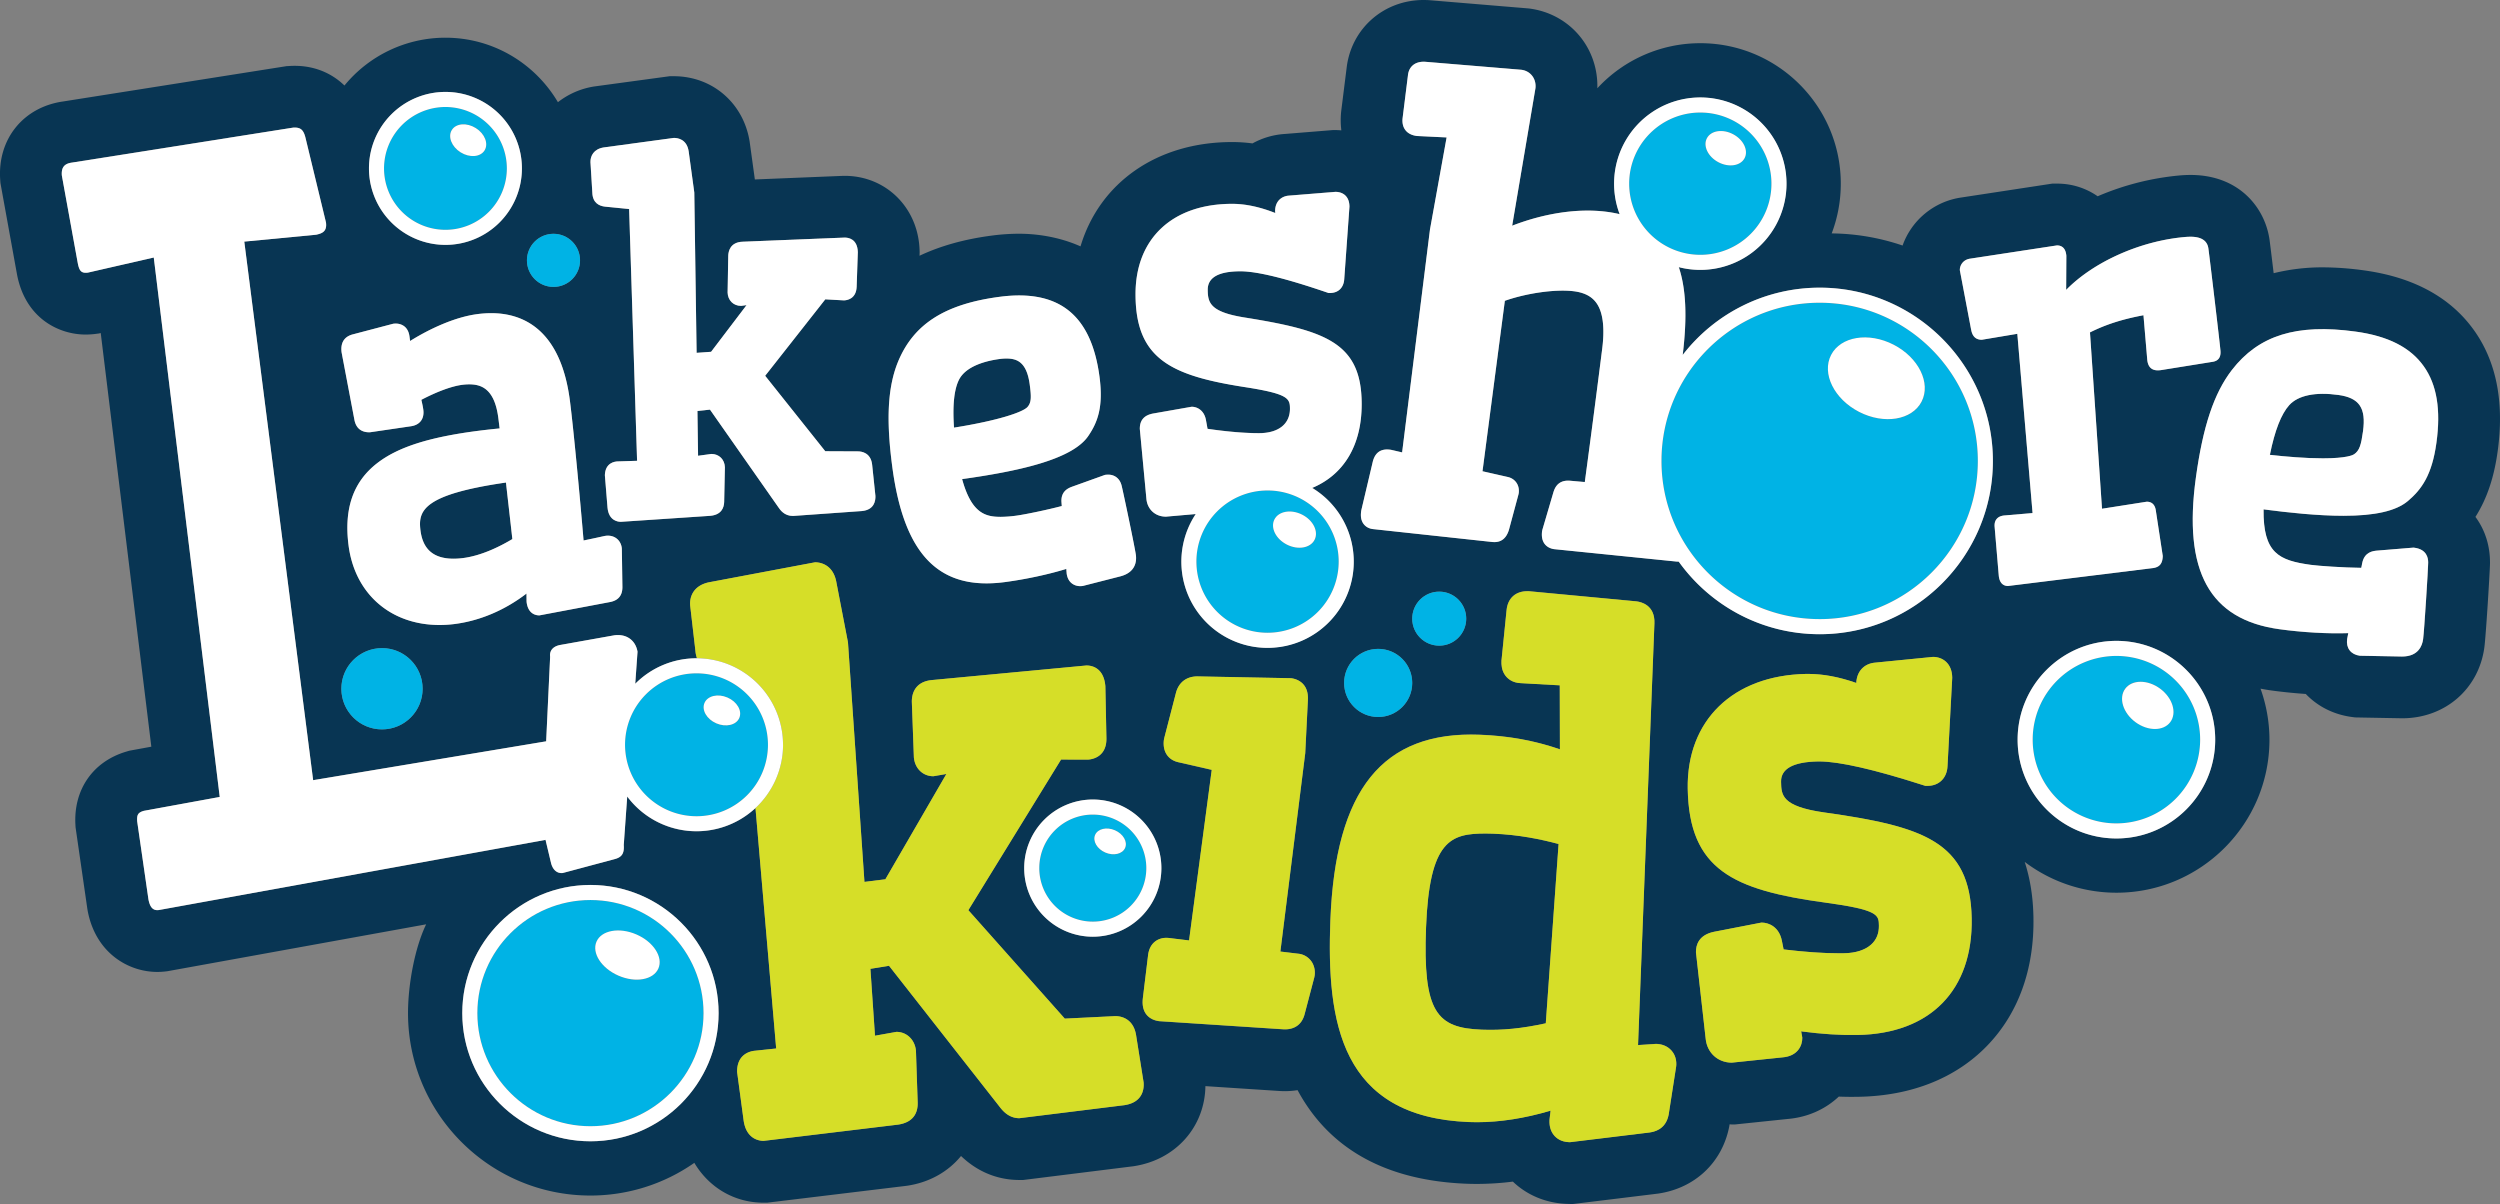 <svg xmlns="http://www.w3.org/2000/svg" viewBox="0 0 3456 1664.47"><rect x="0" y="0" width="3456" height="1664.47" fill="#808080" stroke="none"/><title>lakeshore-kids-logo</title><path d="M2053.83,1152.27c-48.16,0-77.75,8.72-82.45,129.58-4.6,118.38,15.2,139.17,77,141.57,28.41,1.12,56.24-1.69,88.5-8.8l17.69-247.84c-24.33-6.53-54.8-12.91-90.5-14.29C2060.57,1152.34,2057.14,1152.27,2053.83,1152.27Z" fill="#083553"/><path d="M1420.45,562.49c5.28-6.07,5.38-13.36,3-30.88-4.21-31.62-18-36-32.36-36a69.85,69.85,0,0,0-9.14.65c-16.7,2.23-46.23,8.91-56.26,28.65-6.74,13.49-9,35.24-6.94,66.22C1380,581.39,1414.27,569.68,1420.45,562.49Z" fill="#083553"/><path d="M581.28,733.44c3.36,26.17,18.33,38.9,45.75,38.9a103.91,103.91,0,0,0,13.08-.89c27.47-3.54,54-17.8,68.15-26.25-1.49-13.63-3.22-28.78-5-44.36-1.28-11.17-2.58-22.57-3.84-33.78C584.46,683.71,577.75,706.1,581.28,733.44Z" fill="#083553"/><path d="M3232.6,546c-31.58-4.36-55.6.53-67.89,14-11.18,12.41-20,35-26.82,68.77,22,2.48,49.22,4.83,73.35,4.83,33,0,41.51-4.6,42.89-5.52,7.57-5,9.86-12.79,12.52-32.08C3271,564,3261.51,550,3232.6,546Z" fill="#083553"/><path d="M3420.4,457c-32.49-45.78-83.7-73.78-152.22-83.22a425.84,425.84,0,0,0-57.54-4.21,281.11,281.11,0,0,0-67.53,8.1c-2.6-21.63-4.83-39.78-5.58-45.38-6-45-42.13-90.44-109.32-90.44-4.44,0-9.37.19-14.61.64a372,372,0,0,0-113.78,28.84,97.4,97.4,0,0,0-56.36-17.49H2837l-126,19.23a101.43,101.43,0,0,0-80.87,66.35,312.6,312.6,0,0,0-98-16.75,193.45,193.45,0,0,0,12.58-68.79c0-107.06-87.11-194.16-194.15-194.16a193.67,193.67,0,0,0-142.39,62.29c1.53-56.32-38.56-103.39-94.73-110.31L1976.32.28C1973.5.09,1970.69,0,1968,0c-54.83,0-99.56,39.07-106.31,92.93l-7.46,59.51a114.41,114.41,0,0,0,.05,27.78c-2.71-.2-5.44-.41-8.22-.41h-3.43l-66.16,5.35a106.3,106.3,0,0,0-45.05,13.09,215,215,0,0,0-28.13-1.88c-104.49,0-183.42,56.79-209.58,144.2-32.32-14.34-64.25-17.46-84.86-17.46a292.67,292.67,0,0,0-38.58,2.67c-37.94,5-70.77,14.39-99.13,27.78l.16-4.87-.08-2.73c-1.77-58.65-46.28-102.87-103.6-102.87h-1.75l-122.37,5-7.2-52.32c-8.42-53.22-51.5-90.4-104.8-90.4h-5.77l-104.54,14.2a108.63,108.63,0,0,0-49.92,21.7C739.8,88,682,52.12,615.78,52.12a180.4,180.4,0,0,0-139.6,66.11C458.42,101,434.75,91,407.42,91c-2.27,0-4.63.07-7.12.21l-4.19.24-309,48.84c-54.95,7.88-90.6,52-86.86,107.89L.6,253l23,126.82c11.84,61,58.49,82.67,94.83,82.67a108.69,108.69,0,0,0,14.16-.95l4.06-.53,2.6-.6,69.95,571.81-30.65,5.61-4.65,1.41c-45.57,13.82-72.26,52.38-69.65,100.62l.2,3.8,16.18,111.95.67,4.05c11.25,58,56.36,83.94,96.08,83.94a105,105,0,0,0,14.11-1l357.62-64.82c-15.91,33-25.08,83.75-25.08,122.78,0,139,113.13,252.16,252.16,252.16a250.58,250.58,0,0,0,143.66-45.21c20,33.69,54.85,55.07,95.67,55.07h5.14l192.93-23.36c31.13-4.52,57.18-19.44,74.93-41.17,28.08,26.94,58.54,33.16,80.65,33.16h5.29l152.48-19c58.46-8.78,98.56-54.41,99.42-110.73l100.43,6.58c3.59.25,6.83.37,9.84.37a117.69,117.69,0,0,0,17.13-1.4c36.83,68.37,105.76,124.39,233.9,129.38,4.66.17,9.32.25,13.94.25a400.17,400.17,0,0,0,49.8-3.2c19.71,18.8,45.54,29.61,74.18,30.73l8.32.29L2292.31,1650c51-7.49,88.63-43.16,98.25-93l.42-2.71c1,0,2.06.15,3.11.15h4.42l73.18-7.62c27.6-2.37,52-13.67,70.25-30.88q9.45.35,18.61.35l9.28-.1c72.21-1.35,133.26-25.54,176.59-69.95,43.6-44.72,66-106.41,64.6-178.41-.54-29.3-4.93-54.41-12.08-76.35a210.18,210.18,0,0,0,126.8,42.61c116.66,0,211.56-94.91,211.56-211.57A210.11,210.11,0,0,0,3124.94,952c4.72.89,9.49,1.73,14.46,2.42,15.67,2.16,32,3.82,48.12,4.92,16.37,17.2,38.37,28.34,63.06,31.74l5,.68,65.13,1.2c58.95,0,105.68-40.16,113.61-97.58,2.17-15.5,7.74-106.43,7.84-115.94.42-24.61-6.89-47-20.12-64.88,15.92-25.1,25.77-54.61,30.74-90.78C3462.09,556.53,3451.18,500.44,3420.4,457ZM1241.22,500.52c21.39-52.27,64.66-80.06,140.29-90.12,82.39-11,127,24.93,138.36,110.26,5.51,41.32-2.26,62.77-15.6,82.26-22.68,33.08-99,48.85-174.29,59.45,13.13,47.91,32.8,52.17,53.5,52.17a167.45,167.45,0,0,0,22-1.73c9.7-1.3,39.56-7.28,62.26-13.23l-.4-5.34c-1.07-15.16,9.54-19.37,14.07-21.17l46.06-16.54a33.9,33.9,0,0,1,4.43-.33c9.22,0,16.14,5.58,18.51,14.94,1.81,6.75,18.38,85.62,19.74,95.9,1.17,8.7-.05,24.16-21.42,29.76L1497,810a28.09,28.09,0,0,1-3.65.26c-8,0-17.07-4.58-18.78-17.42l-.5-6.41c-24.29,7.52-55.74,14.33-85.07,18.24-91,12.07-139.36-37.83-155.53-159.28C1224.73,579.93,1227.13,535.24,1241.22,500.52Zm364.27,699.56a94.82,94.82,0,1,1-94.82-94.82A94.93,94.93,0,0,1,1605.49,1200.08ZM834.57,203.84l96.92-13.15h.06c4.75,0,17.74,1.39,20.42,18.35l7.83,57.09L963,487.74l20-1.42,49-64.47-7.47,1h0c-10.74,0-18.36-7.77-18.69-18.48l.89-50.87c.18-5.76,2.48-18.81,20-19.36l140.88-5.71h.06c4.79,0,17.63,1.52,18.2,20.06l-1.63,48c-.69,16.93-13.59,18.64-17.52,18.76l-25.84-1.44-83.11,105.67,83.05,104.27L1186,624h0c4.57,0,18.22,1.43,19.77,19.27l4.44,42.32c.24,6.41-1.26,19.26-18.81,20.92l-95.16,6.77h-.06c-12,0-17.63-8.31-20.33-12.3L981.51,566.28l-17.33,1.86.87,61.91,18.29-2.48h0c10.78,0,18.38,7.77,18.72,18.47l-1,47.8c-.26,8.08-3.79,17.86-19.23,19.27L858.22,721.4c-3.89,0-16.69-1.41-18.41-19.52l-3.65-44.52,0-.83c.74-16.8,13.59-18.5,17.51-18.63l27-.86-11-348-33.26-3.35c-7.86-.87-17.19-4.91-17.64-19.35l-2.57-41.91C816,215.68,820.69,206,834.57,203.84ZM765.14,323.22a36.7,36.7,0,1,1-36.7,36.7A36.7,36.7,0,0,1,765.14,323.22ZM615.78,127.09A105.72,105.72,0,1,1,510.06,232.8,105.84,105.84,0,0,1,615.78,127.09ZM488.06,462.14l55.48-14.6a28.13,28.13,0,0,1,3.63-.25c3.9,0,16.78,1.3,18.93,17.93l.8,6.16c26.44-16.51,61.62-33.12,93.29-37.2a148.49,148.49,0,0,1,18.93-1.26c42.49,0,95.84,21,108.73,121.1,5,38.93,14,135.24,18.88,193.15,8.54-1.78,18.13-3.79,29.18-6.25a26.92,26.92,0,0,1,4.38-.42c10.22,0,17.95,6.81,19.24,16.94l.1,1.48.78,52.73c0,11.5-5.69,18.38-17,20.6l-97.77,18.48c-4.61,0-15.53-1.77-17.64-18.17l-.1-1.55-.09-10.45c-29.74,22.86-64.18,37.57-99.36,42.1A162.66,162.66,0,0,1,607.77,864c-67.89,0-117.32-43.2-125.93-110.06-6.53-50.77,6.39-87.94,39.54-113.64,28.6-22.18,71.74-36,139.87-44.76,9.47-1.23,19.18-2.31,29.38-3.29-.67-5.66-1.31-10.68-1.81-14.63-5.29-41.06-24.34-46.3-40.33-46.3A74.53,74.53,0,0,0,639,532c-14.58,1.88-34.84,9.35-56.57,20.75,1.12,4.78,2.26,10.16,2.72,13.73,1.63,12.69-5,21.24-17.66,22.88l-56.2,8.26h-1c-7.77,0-17.6-3-20.36-17l-17.73-93.43C470,470.15,479.64,464.24,488.06,462.14Zm40,433.83a56.16,56.16,0,1,1-56.16,56.16A56.16,56.16,0,0,1,528.07,896Zm288.16,681.73c-97.69,0-177.17-79.48-177.17-177.17s79.48-177.17,177.17-177.17,177.17,79.48,177.17,177.17S913.92,1577.71,816.23,1577.71Zm738.08-49.92-145.11,18c-15.26,0-23.66-11-28.18-16.89L1229,1335.13l-25.73,4.19,6.33,92.46,29.63-5.31c14.35,0,25.71,11,27,26.26l2.39,71.55c.3,12.12-4.2,27.08-27.23,30.42l-185.81,22.46c-5.48,0-23.68-2-27.53-27.78l-9.08-67.55c-.22-25.17,18.84-28.78,24.7-29.29l29.31-3.09L1044.37,1117A119.43,119.43,0,0,1,867,1101.11l-4.78,67c.74,10.92-1.94,16.78-12.6,19.55L778,1206.86c-6.77.88-13.49-3.06-16.25-13.72l-7.63-32.06-534.6,97c-8.13,1.06-12.22-3.91-14.31-14.66L189.56,1135.2c-.47-8.89,1.21-11.87,9.16-14.28l105-19.2L212.56,356l-90.95,20.83c-9.48,1.24-12-2.56-14.13-13.31l-22-121.1c-.74-10.92,3.38-16.28,14.22-17.7l305.61-48.32c9.57-.56,14.08,2.29,16.94,13.63l28.43,117.5c1.59,12.19-4.92,15.11-13.63,16.93L337.71,334l95.18,744.49L755,1024.8l5.51-116.92c-1.07-8.13,3.65-14.25,13.72-16.26l75.2-13.43c16.25-2.12,29.09,6.53,31.89,22.7l-3.16,44.33A119.23,119.23,0,0,1,962.85,910h.67a39.17,39.17,0,0,1-2.18-10.32l-7.24-62.45c-1.12-13,5.12-27.86,25.79-32.27l146.85-27.64c5.55,0,24,1.87,29.15,25.94L1172.24,888,1195,1219.11l28.9-3.62,84.33-145.55-17.92,3.11c-14.58,0-25.7-10.8-27-26.26l-2.79-76.14c-.21-8.62,2.16-28.36,28.37-30.62l213-20.08c7.12,0,23.93,2.8,26.16,28.66l1.46,71.89c.4,25.37-18.81,29-24.7,29.51l-1.76.07-36.24-.11-128.16,208.23L1472,1408.11l67.51-3.34c.44-.05,1.54-.1,2.59-.1,5.79,0,25,2,28.61,27.3l10.27,64.42C1581.62,1504.54,1580.4,1523.87,1554.31,1527.78Zm263.14-179.24-.51,2.66-13.25,50.37c-4.66,18.65-18.93,21.47-27,21.47-1.09,0-2.27,0-3.58-.12l-170.51-11.16c-5.28-.61-26-4.54-22.63-32.09l7.16-59c2.13-17.77,14.4-24.11,25.19-24.11a32.29,32.29,0,0,1,3.93.25l27.55,3.34,31.35-235.8-45-10.32c-15-2.89-23.16-14.55-21.17-31l.49-2.57,16.43-63.47c4.11-14.06,14.76-21.8,29.4-21.85l129.51,2.46c5.84.71,24.78,5,23.26,30.58l-3.66,73.07L1770,1315.4l24.92,3a25.27,25.27,0,0,1,19.69,13.41A28.49,28.49,0,0,1,1817.45,1348.54Zm-65.18-453a119.11,119.11,0,0,1-99.31-185l-40.86,3.57h-.58c-14.54,0-25.55-10.17-26.76-24.74l-9.1-96.51c-.06-12.25,6.17-19,18.48-21.31l53.17-9.34c7.55,0,17.24,4.77,19.76,18.21l2.23,12.29c27.51,3.95,51.39,6,71.09,6,26.82,0,42.82-12.61,42.82-33.72,0-14.39-2.4-20.6-62.75-30-102.13-15.92-150.73-39.21-150.73-128.52,0-77,51.18-124.76,133.55-124.76,18.38,0,38.36,4.25,59.64,12.67l-.22-2.45c0-15,10.32-21,19.15-21.59l64.2-5.19h.1c9.5,0,19.31,5.42,19.31,20.58l-7.2,100.2c-.77,11.71-8.28,19-19.61,19h-2.18l-2.07-.71c-57.55-19.67-96.7-29.24-119.73-29.24-29.94,0-45.11,8.5-45.11,25.26,0,18.27,3.49,30.81,50.15,38.44,113.09,18.09,162.67,34.92,162.67,120,0,56.93-24.7,97.39-68.34,115.71a119.15,119.15,0,0,1-61.79,221ZM1905.18,897a47.07,47.07,0,1,1-47.07,47.07A47.07,47.07,0,0,1,1905.18,897Zm412.1,575.11-.22,2.25-10.35,66.45c-4.12,21.35-21.21,23.89-26.83,24.71l-109.58,13.35-1.58-.06c-10.82-.42-17.15-5.43-20.55-9.56-4.43-5.38-6.51-12.35-6.19-20.71l.13-1.58,1.4-11.66c-35.74,10.58-69.9,15.93-101.86,15.93q-5.33,0-10.74-.21c-177.8-6.91-197.26-138.22-191.8-279.1,7-180.61,72.26-261.44,206.55-256.3,39.69,1.54,75.53,8,110.73,20.14l-.21-88.45-53.76-3c-11.77-.44-18.36-6.19-21.73-10.92-5-7-5.28-14.86-5.07-20.2l7.07-70c1.72-16.3,12.41-26,28.63-26l2,0,148.51,14c6.39.7,26.17,4.88,25.22,30.56l-22.63,582.88,24.61-1.62,1,0c10.4.41,16.71,5,20.19,8.73S2317.68,1462.1,2317.28,1472.15Zm-365-616.91a37.32,37.32,0,1,1,37.32,37.32A37.32,37.32,0,0,1,1952.25,855.24Zm616,575.56c-23.89.46-49.9-1.25-78.32-5l1.53,8.6c.22,11.53-6.74,25.61-27.06,27.34l-70.31,7.32c-19.32,0-34.18-13.53-36.17-32.9l-13.44-119.45c-.19-10.63,4-24.22,25.1-28.58l65.39-12.69h0c10.95,0,24.43,6.47,28.19,24.7l2.49,12.38c29.18,3.56,55,5.35,76.8,5.35l7-.06c15.78-.3,28.57-4.38,37-11.81,7.46-6.57,11.13-15.52,10.92-26.6-.27-14.36-.4-21.56-74.11-31.59-127.18-17.39-188.06-45.33-190.15-157-1.77-94.77,62.53-157.23,163.81-159.11l2.82,0c20.59,0,42.81,4.18,66.39,12.48.64-15.92,10.73-26.85,26.25-28.11l79.77-7.89h0c13.25,0,26.21,8.77,26.6,28.35v.72l-6.51,122.06c-.8,16.17-11.45,26.86-27.11,27.15l-3.29.06-3.12-1c-67.78-21.76-116.17-32.8-143.81-32.8h-1.85c-34.11.64-51.23,10.11-50.9,28.14s.63,33.81,59,42.23c137.48,19.37,202.51,40.13,204.5,146.4C2727.5,1368.6,2668.65,1428.93,2568.24,1430.8ZM2515.5,876.68c-80.2,0-151.31-39.63-194.81-100.33l-.68,0a36.38,36.38,0,0,1-4.56-.31l-166.9-16.92c-3.53-.44-19.44-3.54-16.76-24.8l.44-2.07L2147.31,681c1.41-4.63,5.07-16.57,20.35-16.57.78,0,1.63,0,2.55.08l20.64,1.84c8.46-62.17,19.76-149.89,24.11-184.65,3.11-24.79,1.6-43.85-4.44-56.66-6.19-13.1-17.32-20.23-35-22.45-25-3.11-65,2.57-95.19,13.22l-30.9,235.63,34.66,7.86c10.41,2.19,16.86,11.35,15.46,22.25l-.35,1.74L2086,732.42c-3.52,11.39-10.23,16.94-20.13,16.94a33.17,33.17,0,0,1-4.13-.28l-163.76-17.71c-7.56-.94-13.11-5.28-15.46-11.91-1.58-4.49-1.3-9-.82-12.83l.24-1.39,15.89-67.32c2.93-11.12,9.5-16.59,19.63-16.59a38.13,38.13,0,0,1,4.65.32l1.36.24,14.85,3.47,38.51-308.12,23-127.28-41-2c-14.3-1.75-21.5-11.35-19.78-25.13l7.42-59.33c1.42-11.37,9.5-18.16,21.6-18.16.8,0,1.64,0,2.52.08l132.41,11c12.46,1.54,20.55,11.75,19.78,24.33l-.15,1.39L2090.42,312c44.54-17.28,90.54-24.28,129.91-19.35a171.76,171.76,0,0,1,18.7,3.37,119.08,119.08,0,1,1,81.76,73.28c10,30.09,11.74,69.07,5.38,121.34a239.23,239.23,0,0,1,189.34-93c132.06,0,239.5,107.44,239.5,239.5S2647.56,876.68,2515.5,876.68ZM2763,795.29l-5.67-66.82c-.41-4.71.53-8.34,2.85-11.11s6-4.4,10.95-4.83l38.63-3.29L2788.7,461.46l-49.1,8.23c-11.78,0-13.84-9.69-14.72-13.82l-15.65-82.37v-.7c.17-6.35,4.67-13.82,14.18-15.23l120-18.31c7.87,0,12.27,4.83,13.08,14.36l-.26,47.1c37.68-38.59,102.44-67.84,164.56-73.11q4-.35,7.39-.34c14.93,0,23.23,5.5,24.67,16.35,2.17,16,15.69,129.57,16.69,141.25.74,8.82-2.82,14-10.6,15.26l-72.19,11.59a39.21,39.21,0,0,1-3.92.23c-8.79,0-13.68-5-14.53-15l-5.21-61.17c-29.4,5.52-52.07,12.8-73.93,23.74l16.64,243.74,61.87-9.72c4.79,0,10.83,2,12.43,11.55l9.68,63.46c-.3,10.58-4.4,15.35-13.27,16.7l-200.74,24.81C2771.49,810.08,2764.12,808.16,2763,795.29Zm162.71,363.8c-75.31,0-136.58-61.27-136.58-136.57s61.27-136.58,136.58-136.58,136.58,61.27,136.58,136.58S3001,1159.09,2925.73,1159.09Zm442.47-547c-6.1,44.35-20.23,64.32-39.56,80.65-16.21,13.67-45.3,20.31-88.93,20.31-35.92,0-76.44-4.4-110.45-8.86-.71,60.57,21.22,70.6,65.24,76.67,11.17,1.53,44.78,3.85,69.81,4.13l1.3-6.57c3.11-15.34,14.83-16.61,19.83-17.16l51.13-4.2,1.44.2c16.64,2.29,18.91,14,18.79,20.72-.06,7.61-5.48,94.54-7,105.63-1.22,8.94-6.62,24-29,24H3320l-57.75-1.08c-12.53-1.73-19.26-10.59-17.52-23.14l1.55-8.1c-27.69,1-63.32-1-95.17-5.42-96.65-13.32-133.35-80-115.47-209.74,9.73-70.66,25-116.44,49.63-148.45,37.16-48.11,89.38-64.49,171.31-53.22,44.86,6.18,75.69,21.89,94.22,48C3368.79,531.87,3374.5,566.42,3368.2,612.07Z" fill="#083553"/><path d="M1028.23,929.38H1028l.2.13Z" fill="#083553"/><path d="M1570.67,1432c-3.63-25.34-22.82-27.3-28.61-27.3-1.05,0-2.16,0-2.59.1l-67.51,3.34-133.29-149.9L1466.83,1050l36.24.11,1.76-.07c5.89-.51,25.1-4.13,24.7-29.51l-1.46-71.89c-2.23-25.87-19-28.66-26.16-28.66l-213,20.08c-26.21,2.26-28.57,22-28.37,30.62l2.79,76.14c1.32,15.46,12.44,26.26,27,26.26l17.92-3.11-84.33,145.55-28.9,3.62L1172.24,888l-16.34-84.74c-5.12-24.08-23.61-25.94-29.15-25.94L979.89,805c-20.67,4.42-26.91,19.26-25.79,32.27l7.24,62.45A39.17,39.17,0,0,0,963.52,910,118.89,118.89,0,0,1,1028,929.37h.19v.12A119.46,119.46,0,0,1,1044.37,1117l28.6,332.44-29.31,3.09c-5.85.51-24.92,4.11-24.7,29.29l9.08,67.55c3.85,25.78,22.05,27.78,27.53,27.78l185.81-22.46c23-3.34,27.52-18.29,27.23-30.42l-2.39-71.55c-1.31-15.21-12.67-26.26-27-26.26l-29.63,5.31-6.33-92.46,25.73-4.19L1381,1528.91c4.52,5.9,12.91,16.89,28.18,16.89l145.11-18c26.08-3.92,27.3-23.25,26.62-31.38Z" fill="#d6de28"/><path d="M1794.9,1318.43l-24.92-3,34.36-274.25,3.66-73.07c1.52-25.58-17.42-29.88-23.26-30.58L1655.24,935c-14.63,0-25.29,7.79-29.4,21.85l-16.43,63.47-.49,2.57c-2,16.49,6.16,28.14,21.17,31l45,10.32-31.35,235.8-27.55-3.34a32.29,32.29,0,0,0-3.93-.25c-10.78,0-23.06,6.34-25.19,24.11l-7.16,59c-3.34,27.55,17.36,31.48,22.63,32.09l170.51,11.16c1.31.08,2.49.12,3.58.12,8.09,0,22.36-2.82,27-21.47l13.25-50.37.51-2.66a28.49,28.49,0,0,0-2.86-16.7A25.27,25.27,0,0,0,1794.9,1318.43Z" fill="#d6de28"/><path d="M2290.06,1443.14l-1,0-24.61,1.62,22.63-582.88c.95-25.69-18.83-29.86-25.22-30.56l-148.51-14-2,0c-16.21,0-26.91,9.69-28.63,26l-7.07,70c-.21,5.33.1,13.23,5.07,20.2,3.38,4.73,10,10.48,21.73,10.92l53.76,3,.21,88.45c-35.2-12.12-71-18.6-110.73-20.14-134.29-5.13-199.54,75.69-206.55,256.3-5.47,140.88,14,272.19,191.8,279.1q5.41.21,10.74.21c32,0,66.12-5.35,101.86-15.93l-1.4,11.66-.13,1.58c-.32,8.36,1.76,15.33,6.19,20.71,3.4,4.13,9.73,9.14,20.55,9.56l1.58.06,109.58-13.35c5.62-.82,22.71-3.36,26.83-24.71l10.35-66.45.22-2.25c.4-10-3.61-16.57-7-20.28S2300.45,1443.55,2290.06,1443.14Zm-153.17-28.53c-32.26,7.11-60.09,9.92-88.5,8.8-61.81-2.39-81.6-23.19-77-141.57,4.7-120.86,34.29-129.58,82.45-129.58,3.31,0,6.74.07,10.24.21,35.7,1.39,66.17,7.76,90.5,14.29Z" fill="#d6de28"/><path d="M2521.15,1123c-58.33-8.42-58.63-24.09-59-42.23s16.79-27.5,50.9-28.14h1.85c27.64,0,76,11,143.81,32.8l3.12,1,3.29-.06c15.66-.29,26.32-11,27.11-27.15l6.51-122.06v-.72c-.39-19.58-13.35-28.35-26.6-28.35h0L2592.38,916c-15.52,1.25-25.61,12.18-26.25,28.11-23.58-8.29-45.8-12.48-66.39-12.48l-2.82,0c-101.28,1.89-165.58,64.34-163.81,159.11,2.09,111.7,63,139.63,190.15,157,73.71,10,73.84,17.23,74.11,31.59.21,11.08-3.47,20-10.92,26.6-8.42,7.43-21.22,11.51-37,11.81l-7,.06c-21.85,0-47.62-1.8-76.8-5.35l-2.49-12.38c-3.76-18.23-17.24-24.7-28.19-24.7h0l-65.39,12.69c-21.09,4.36-25.29,18-25.1,28.58l13.44,119.45c2,19.37,16.85,32.9,36.17,32.9l70.31-7.32c20.32-1.73,27.28-15.81,27.06-27.34l-1.53-8.6c28.42,3.78,54.43,5.49,78.32,5,100.41-1.87,159.25-62.2,157.41-161.37C2723.66,1163.16,2658.63,1142.4,2521.15,1123Z" fill="#d6de28"/><path d="M490,580.59c2.76,14,12.59,17,20.36,17h1l56.2-8.26c12.7-1.64,19.29-10.19,17.66-22.88-.46-3.57-1.6-9-2.72-13.73,21.73-11.41,42-18.87,56.57-20.75a74.53,74.53,0,0,1,9.47-.64c16,0,35,5.24,40.33,46.3.5,3.95,1.14,9,1.81,14.63-10.21,1-19.91,2.07-29.38,3.29C593.13,604.32,550,618.12,521.38,640.3c-33.14,25.7-46.07,62.87-39.54,113.64C490.46,820.8,539.88,864,607.77,864a162.66,162.66,0,0,0,20.69-1.35c35.17-4.53,69.61-19.24,99.36-42.1l.09,10.45.1,1.55c2.1,16.4,13,18.17,17.64,18.17l97.77-18.48c11.31-2.22,17-9.1,17-20.6l-.78-52.73-.1-1.48c-1.3-10.13-9-16.94-19.24-16.94a26.92,26.92,0,0,0-4.38.42c-11.05,2.46-20.64,4.47-29.18,6.25C801.89,689.27,792.87,593,787.85,554,775,453.94,721.61,432.93,679.12,432.93a148.49,148.49,0,0,0-18.93,1.26c-31.67,4.08-66.84,20.68-93.29,37.2l-.8-6.16c-2.16-16.64-15-17.93-18.93-17.93a28.13,28.13,0,0,0-3.63.25l-55.48,14.6c-8.42,2.1-18,8-15.83,25ZM703.27,700.85c1.77,15.58,3.5,30.72,5,44.36-14.16,8.45-40.68,22.71-68.15,26.25a103.91,103.91,0,0,1-13.08.89c-27.42,0-42.39-12.72-45.75-38.9-3.53-27.34,3.18-49.74,118.15-66.38C700.69,678.28,702,689.67,703.27,700.85Z" fill="#fff"/><path d="M836.45,285.66,869.71,289l11,348-27,.86c-3.92.12-16.77,1.82-17.51,18.63l0,.83,3.65,44.52c1.72,18.11,14.52,19.52,18.41,19.52l123.63-8.29c15.44-1.41,19-11.19,19.23-19.27l1-47.8c-.33-10.7-7.93-18.47-18.72-18.47h0L965,630.05l-.87-61.91,17.33-1.86,94.36,134.67c2.71,4,8.37,12.3,20.33,12.3h.06l95.16-6.77c17.55-1.66,19-14.51,18.81-20.92l-4.44-42.32c-1.55-17.84-15.2-19.27-19.77-19.27h0l-45.15-.21-83.05-104.27,83.11-105.67,25.84,1.44c3.93-.12,16.83-1.83,17.52-18.76l1.63-48c-.58-18.54-13.41-20.06-18.2-20.06h-.06l-140.88,5.71c-17.54.55-19.83,13.61-20,19.36l-.89,50.87c.33,10.71,7.95,18.48,18.69,18.48h0l7.47-1-49,64.47-20,1.42-3.2-221.61L952,209c-2.68-17-15.67-18.35-20.42-18.35h-.06l-96.92,13.15c-13.89,2.2-18.59,11.84-18.33,20.56l2.57,41.91C819.26,280.75,828.59,284.79,836.45,285.66Z" fill="#fff"/><path d="M1389,804.72c29.33-3.91,60.78-10.72,85.07-18.24l.5,6.41c1.71,12.84,10.82,17.42,18.78,17.42A28.09,28.09,0,0,0,1497,810l51.8-13.26c21.37-5.6,22.59-21.06,21.42-29.76-1.36-10.29-17.93-89.16-19.74-95.9-2.37-9.35-9.29-14.94-18.51-14.94a33.9,33.9,0,0,0-4.43.33l-46.06,16.54c-4.53,1.8-15.13,6-14.07,21.17l.4,5.34c-22.7,6-52.55,11.94-62.26,13.23a167.45,167.45,0,0,1-22,1.73c-20.71,0-40.37-4.26-53.5-52.17,75.33-10.6,151.6-26.37,174.29-59.45,13.34-19.49,21.1-40.94,15.6-82.26-11.36-85.33-56-121.26-138.36-110.26-75.63,10.06-118.91,37.86-140.29,90.12-14.09,34.72-16.5,79.41-7.78,144.92C1249.62,766.89,1298,816.79,1389,804.72Zm-63.25-279.79c10-19.74,39.56-26.42,56.26-28.65a69.85,69.85,0,0,1,9.14-.65c14.33,0,28.15,4.36,32.36,36,2.34,17.52,2.23,24.81-3,30.88-6.17,7.19-40.44,18.9-101.67,28.66C1316.69,560.17,1319,538.42,1325.73,524.94Z" fill="#fff"/><path d="M2989.81,768.57l-9.68-63.46c-1.59-9.54-7.64-11.55-12.43-11.55l-61.87,9.72-16.64-243.74c21.86-10.94,44.53-18.22,73.93-23.74l5.21,61.17c.85,9.93,5.74,15,14.53,15a39.21,39.21,0,0,0,3.92-.23L3059,500.13c7.78-1.31,11.35-6.44,10.6-15.26-1-11.68-14.52-125.22-16.69-141.25-1.44-10.85-9.74-16.35-24.67-16.35q-3.35,0-7.39.34c-62.12,5.28-126.88,34.52-164.56,73.11l.26-47.1c-.81-9.53-5.21-14.36-13.08-14.36l-120,18.31c-9.51,1.41-14,8.88-14.18,15.23v.7l15.65,82.37c.89,4.13,2.94,13.82,14.72,13.82l49.1-8.23,21.07,247.79-38.63,3.29c-5,.42-8.56,2-10.95,4.83s-3.26,6.4-2.85,11.11l5.67,66.82c1.1,12.87,8.47,14.79,12.77,14.79l200.74-24.81C2985.4,783.92,2989.51,779.15,2989.81,768.57Z" fill="#fff"/><path d="M3256.53,458.4c-81.92-11.26-134.15,5.11-171.31,53.22-24.6,32-39.9,77.79-49.63,148.45-17.88,129.77,18.82,196.42,115.47,209.74,31.85,4.4,67.48,6.44,95.17,5.42l-1.55,8.1c-1.73,12.55,5,21.41,17.52,23.14l57.75,1.08h.76c22.43,0,27.83-15,29-24,1.54-11.09,7-98,7-105.63.12-6.76-2.16-18.43-18.79-20.72l-1.44-.2-51.13,4.2c-5,.55-16.73,1.82-19.83,17.16l-1.3,6.57c-25-.28-58.64-2.6-69.81-4.13-44-6.07-65.94-16.1-65.24-76.67,34,4.47,74.53,8.86,110.45,8.86,43.63,0,72.72-6.64,88.93-20.31,19.33-16.33,33.47-36.3,39.56-80.65,6.3-45.65.59-80.19-17.45-105.63C3332.22,480.3,3301.4,464.58,3256.53,458.4ZM3266.65,596c-2.66,19.29-4.94,27-12.52,32.08-1.37.92-9.88,5.52-42.89,5.52-24.13,0-51.37-2.36-73.35-4.83,6.82-33.77,15.64-56.35,26.82-68.77,12.3-13.5,36.32-18.39,67.89-14C3261.51,550,3271,564,3266.65,596Z" fill="#fff"/><path d="M2925.73,906.76a115.76,115.76,0,1,0,115.76,115.76A115.89,115.89,0,0,0,2925.73,906.76ZM3000.15,998c-9.42,12.77-31,12.83-48.25.12s-23.54-33.36-14.12-46.13,31-12.83,48.25-.12S3009.57,985.18,3000.15,998Z" fill="#00b3e5"/><path d="M2925.73,885.94c-75.31,0-136.58,61.27-136.58,136.58s61.27,136.57,136.58,136.57,136.58-61.27,136.58-136.57S3001,885.94,2925.73,885.94Zm0,252.33a115.76,115.76,0,1,1,115.76-115.76A115.89,115.89,0,0,1,2925.73,1138.27Z" fill="#fff"/><ellipse cx="2968.96" cy="974.95" rx="28.74" ry="38.75" transform="translate(421.89 2785.39) rotate(-53.58)" fill="#fff"/><path d="M2350.5,352.28a98.36,98.36,0,1,0-98.36-98.36A98.47,98.47,0,0,0,2350.5,352.28ZM2359.62,191c5.68-10.65,21.92-13.08,36.28-5.42s21.4,22.49,15.72,33.14-21.92,13.08-36.28,5.42S2353.95,201.65,2359.62,191Z" fill="#00b3e5"/><ellipse cx="2385.62" cy="204.85" rx="21.85" ry="29.46" transform="translate(1082.71 2213.73) rotate(-61.94)" fill="#fff"/><path d="M1752.27,678a98.36,98.36,0,1,0,98.35,98.36A98.47,98.47,0,0,0,1752.27,678Zm65.1,68.25c-5.78,11.44-22.91,14.44-38.24,6.69s-23.08-23.31-17.29-34.76,22.91-14.44,38.24-6.69S1823.16,734.83,1817.38,746.28Z" fill="#00b3e5"/><path d="M1814.06,674.51c43.63-18.32,68.34-58.79,68.34-115.71,0-85.11-49.58-101.94-162.67-120-46.66-7.62-50.15-20.17-50.15-38.44,0-16.76,15.17-25.26,45.11-25.26,23,0,62.18,9.56,119.73,29.24l2.07.71h2.18c11.33,0,18.84-7.32,19.61-19l7.2-100.2c0-15.17-9.81-20.58-19.31-20.58h-.1l-64.2,5.19c-8.83.55-19.15,6.54-19.15,21.59l.22,2.45c-21.28-8.42-41.26-12.67-59.64-12.67-82.37,0-133.55,47.8-133.55,124.76,0,89.31,48.6,112.6,150.73,128.52,60.35,9.36,62.75,15.57,62.75,30,0,21.11-16,33.72-42.82,33.72-19.7,0-43.58-2-71.09-6l-2.23-12.29c-2.52-13.44-12.21-18.21-19.76-18.21l-53.17,9.34c-12.31,2.3-18.55,9.06-18.48,21.31l9.1,96.51c1.22,14.57,12.22,24.74,26.76,24.74h.58l40.86-3.57a119.16,119.16,0,1,0,161.1-36.07Zm-61.79,200.23a98.36,98.36,0,1,1,98.35-98.36A98.47,98.47,0,0,1,1752.27,874.74Z" fill="#fff"/><ellipse cx="1789.61" cy="732.24" rx="23.22" ry="31.11" transform="translate(328.81 1999.11) rotate(-63.19)" fill="#fff"/><path d="M2515.5,418.5c-120.59,0-218.69,98.1-218.69,218.68s98.1,218.69,218.69,218.69,218.68-98.1,218.68-218.69S2636.08,418.5,2515.5,418.5Zm141,136.79c-13.21,25.62-51.91,31.95-86.45,14.14s-51.83-53-38.62-78.63,51.91-31.95,86.45-14.14S2669.76,529.67,2656.55,555.29Z" fill="#00b3e5"/><path d="M2515.5,397.68a239.23,239.23,0,0,0-189.34,93c6.36-52.27,4.67-91.25-5.38-121.34A119.21,119.21,0,1,0,2239,296.06a171.76,171.76,0,0,0-18.7-3.37C2181,287.76,2135,294.76,2090.42,312l32.14-189.84.15-1.39c.77-12.58-7.32-22.79-19.78-24.33l-132.41-11c-.87-.06-1.72-.08-2.52-.08-12.11,0-20.18,6.79-21.6,18.16L1939,162.88c-1.72,13.78,5.48,23.38,19.78,25.13l41,2-23,127.28-38.51,308.12-14.85-3.47-1.36-.24a38.13,38.13,0,0,0-4.65-.32c-10.13,0-16.7,5.47-19.63,16.59l-15.89,67.32-.24,1.39c-.47,3.83-.76,8.34.82,12.83,2.35,6.63,7.89,11,15.46,11.91l163.76,17.71a33.17,33.17,0,0,0,4.13.28c9.9,0,16.61-5.55,20.13-16.94l13.22-49.15.35-1.74c1.4-10.89-5-20.06-15.46-22.25l-34.66-7.86,30.9-235.63c30.21-10.65,70.15-16.33,95.19-13.22,17.71,2.22,28.84,9.35,35,22.45,6,12.81,7.55,31.87,4.44,56.66-4.35,34.76-15.65,122.48-24.11,184.65l-20.64-1.84c-.92-.05-1.77-.08-2.55-.08-15.28,0-18.93,11.93-20.35,16.57l-15.08,51.28-.44,2.07c-2.67,21.26,13.23,24.36,16.76,24.8l166.9,16.92a36.38,36.38,0,0,0,4.56.31l.68,0c43.49,60.7,114.6,100.33,194.81,100.33,132.06,0,239.5-107.44,239.5-239.5S2647.56,397.68,2515.5,397.68Zm0,458.18c-120.59,0-218.69-98.1-218.69-218.69s98.1-218.68,218.69-218.68,218.68,98.1,218.68,218.68S2636.08,855.87,2515.5,855.87ZM2252.14,253.92a98.36,98.36,0,1,1,98.36,98.36A98.47,98.47,0,0,1,2252.14,253.92Z" fill="#fff"/><ellipse cx="2594.01" cy="523.05" rx="52.19" ry="70.36" transform="translate(940.4 2588.98) rotate(-62.73)" fill="#fff"/><path d="M1584.68,1200.08a74,74,0,1,0-74,74A74.09,74.09,0,0,0,1584.68,1200.08Zm-29.29-27.88c-3.68,8.49-15.93,11.35-27.37,6.39s-17.74-15.85-14.06-24.34,15.93-11.35,27.37-6.39S1559.06,1163.71,1555.39,1172.2Z" fill="#00b3e5"/><path d="M1415.86,1200.08a94.82,94.82,0,1,0,94.82-94.82A94.93,94.93,0,0,0,1415.86,1200.08Zm20.82,0a74,74,0,1,1,74,74A74.09,74.09,0,0,1,1436.67,1200.08Z" fill="#fff"/><ellipse cx="1534.67" cy="1163.22" rx="16.75" ry="22.58" transform="translate(-142.75 2109.04) rotate(-66.58)" fill="#fff"/><path d="M1061.64,1029.59a98.79,98.79,0,1,0-98.79,98.79A98.9,98.9,0,0,0,1061.64,1029.59Zm-39.62-37c-4.26,9.84-18.48,13.16-31.75,7.41s-20.58-18.39-16.31-28.24,18.48-13.16,31.75-7.41S1026.28,982.73,1022,992.58Z" fill="#00b3e5"/><path d="M1082.45,1029.59a119.6,119.6,0,0,0-54.21-100.09l-.2-.13A118.89,118.89,0,0,0,963.52,910h-.67a119.23,119.23,0,0,0-84.69,35.23l3.16-44.33c-2.8-16.16-15.64-24.82-31.89-22.7l-75.2,13.43c-10.07,2-14.78,8.13-13.72,16.26L755,1024.8l-322.11,53.72L337.71,334,437,324.49c8.72-1.83,15.22-4.74,13.63-16.93l-28.43-117.5c-2.86-11.33-7.37-14.19-16.94-13.63L99.68,224.74c-10.83,1.42-15,6.77-14.22,17.7l22,121.1c2.09,10.75,4.65,14.54,14.13,13.31L212.56,356l91.2,745.7-105,19.2c-8,2.42-9.63,5.39-9.16,14.28l15.62,108.19c2.09,10.75,6.19,15.72,14.31,14.66l534.6-97,7.63,32.06c2.77,10.66,9.48,14.6,16.25,13.72l71.69-19.17c10.66-2.77,13.34-8.63,12.6-19.55l4.78-67a119.61,119.61,0,0,0,215.41-71.52Zm-218.39,0a98.79,98.79,0,1,1,98.78,98.79A98.9,98.9,0,0,1,864.06,1029.59Z" fill="#fff"/><ellipse cx="997.98" cy="982.16" rx="19.43" ry="26.19" transform="translate(-299.96 1507.49) rotate(-66.58)" fill="#fff"/><path d="M972.58,1400.54c0-86.21-70.14-156.35-156.35-156.35s-156.35,70.14-156.35,156.35S730,1556.89,816.23,1556.89,972.58,1486.75,972.58,1400.54Zm-62.41-61.68c-6.82,15.74-31.5,20.2-55.12,10s-37.25-31.29-30.44-47,31.5-20.2,55.12-10S917,1323.12,910.17,1338.86Z" fill="#00b3e5"/><path d="M816.23,1223.37c-97.69,0-177.17,79.48-177.17,177.17s79.48,177.17,177.17,177.17,177.17-79.48,177.17-177.17S913.92,1223.37,816.23,1223.37ZM659.88,1400.54c0-86.21,70.14-156.35,156.35-156.35s156.35,70.14,156.35,156.35-70.14,156.35-156.35,156.35S659.88,1486.75,659.88,1400.54Z" fill="#fff"/><ellipse cx="867.39" cy="1320.33" rx="31.05" ry="46.62" transform="translate(-688.93 1591.4) rotate(-66.58)" fill="#fff"/><circle cx="528.07" cy="952.13" r="56.16" fill="#00b3e5"/><circle cx="1905.18" cy="944.11" r="47.07" fill="#00b3e5"/><circle cx="765.14" cy="359.92" r="36.7" fill="#00b3e5"/><circle cx="1989.57" cy="855.24" r="37.32" fill="#00b3e5"/><path d="M615.78,317.7a84.9,84.9,0,1,0-84.9-84.9A85,85,0,0,0,615.78,317.7Zm8.89-138c5.79-9.25,20.6-10.42,33.07-2.61s17.89,21.64,12.1,30.89-20.6,10.42-33.07,2.61S618.87,188.93,624.67,179.68Z" fill="#00b3e5"/><path d="M615.78,338.52A105.72,105.72,0,1,0,510.06,232.8,105.84,105.84,0,0,0,615.78,338.52Zm0-190.61a84.9,84.9,0,1,1-84.9,84.9A85,85,0,0,1,615.78,147.9Z" fill="#fff"/><ellipse cx="647.25" cy="193.82" rx="19.76" ry="26.65" transform="translate(139.49 639.56) rotate(-57.95)" fill="#fff"/></svg>